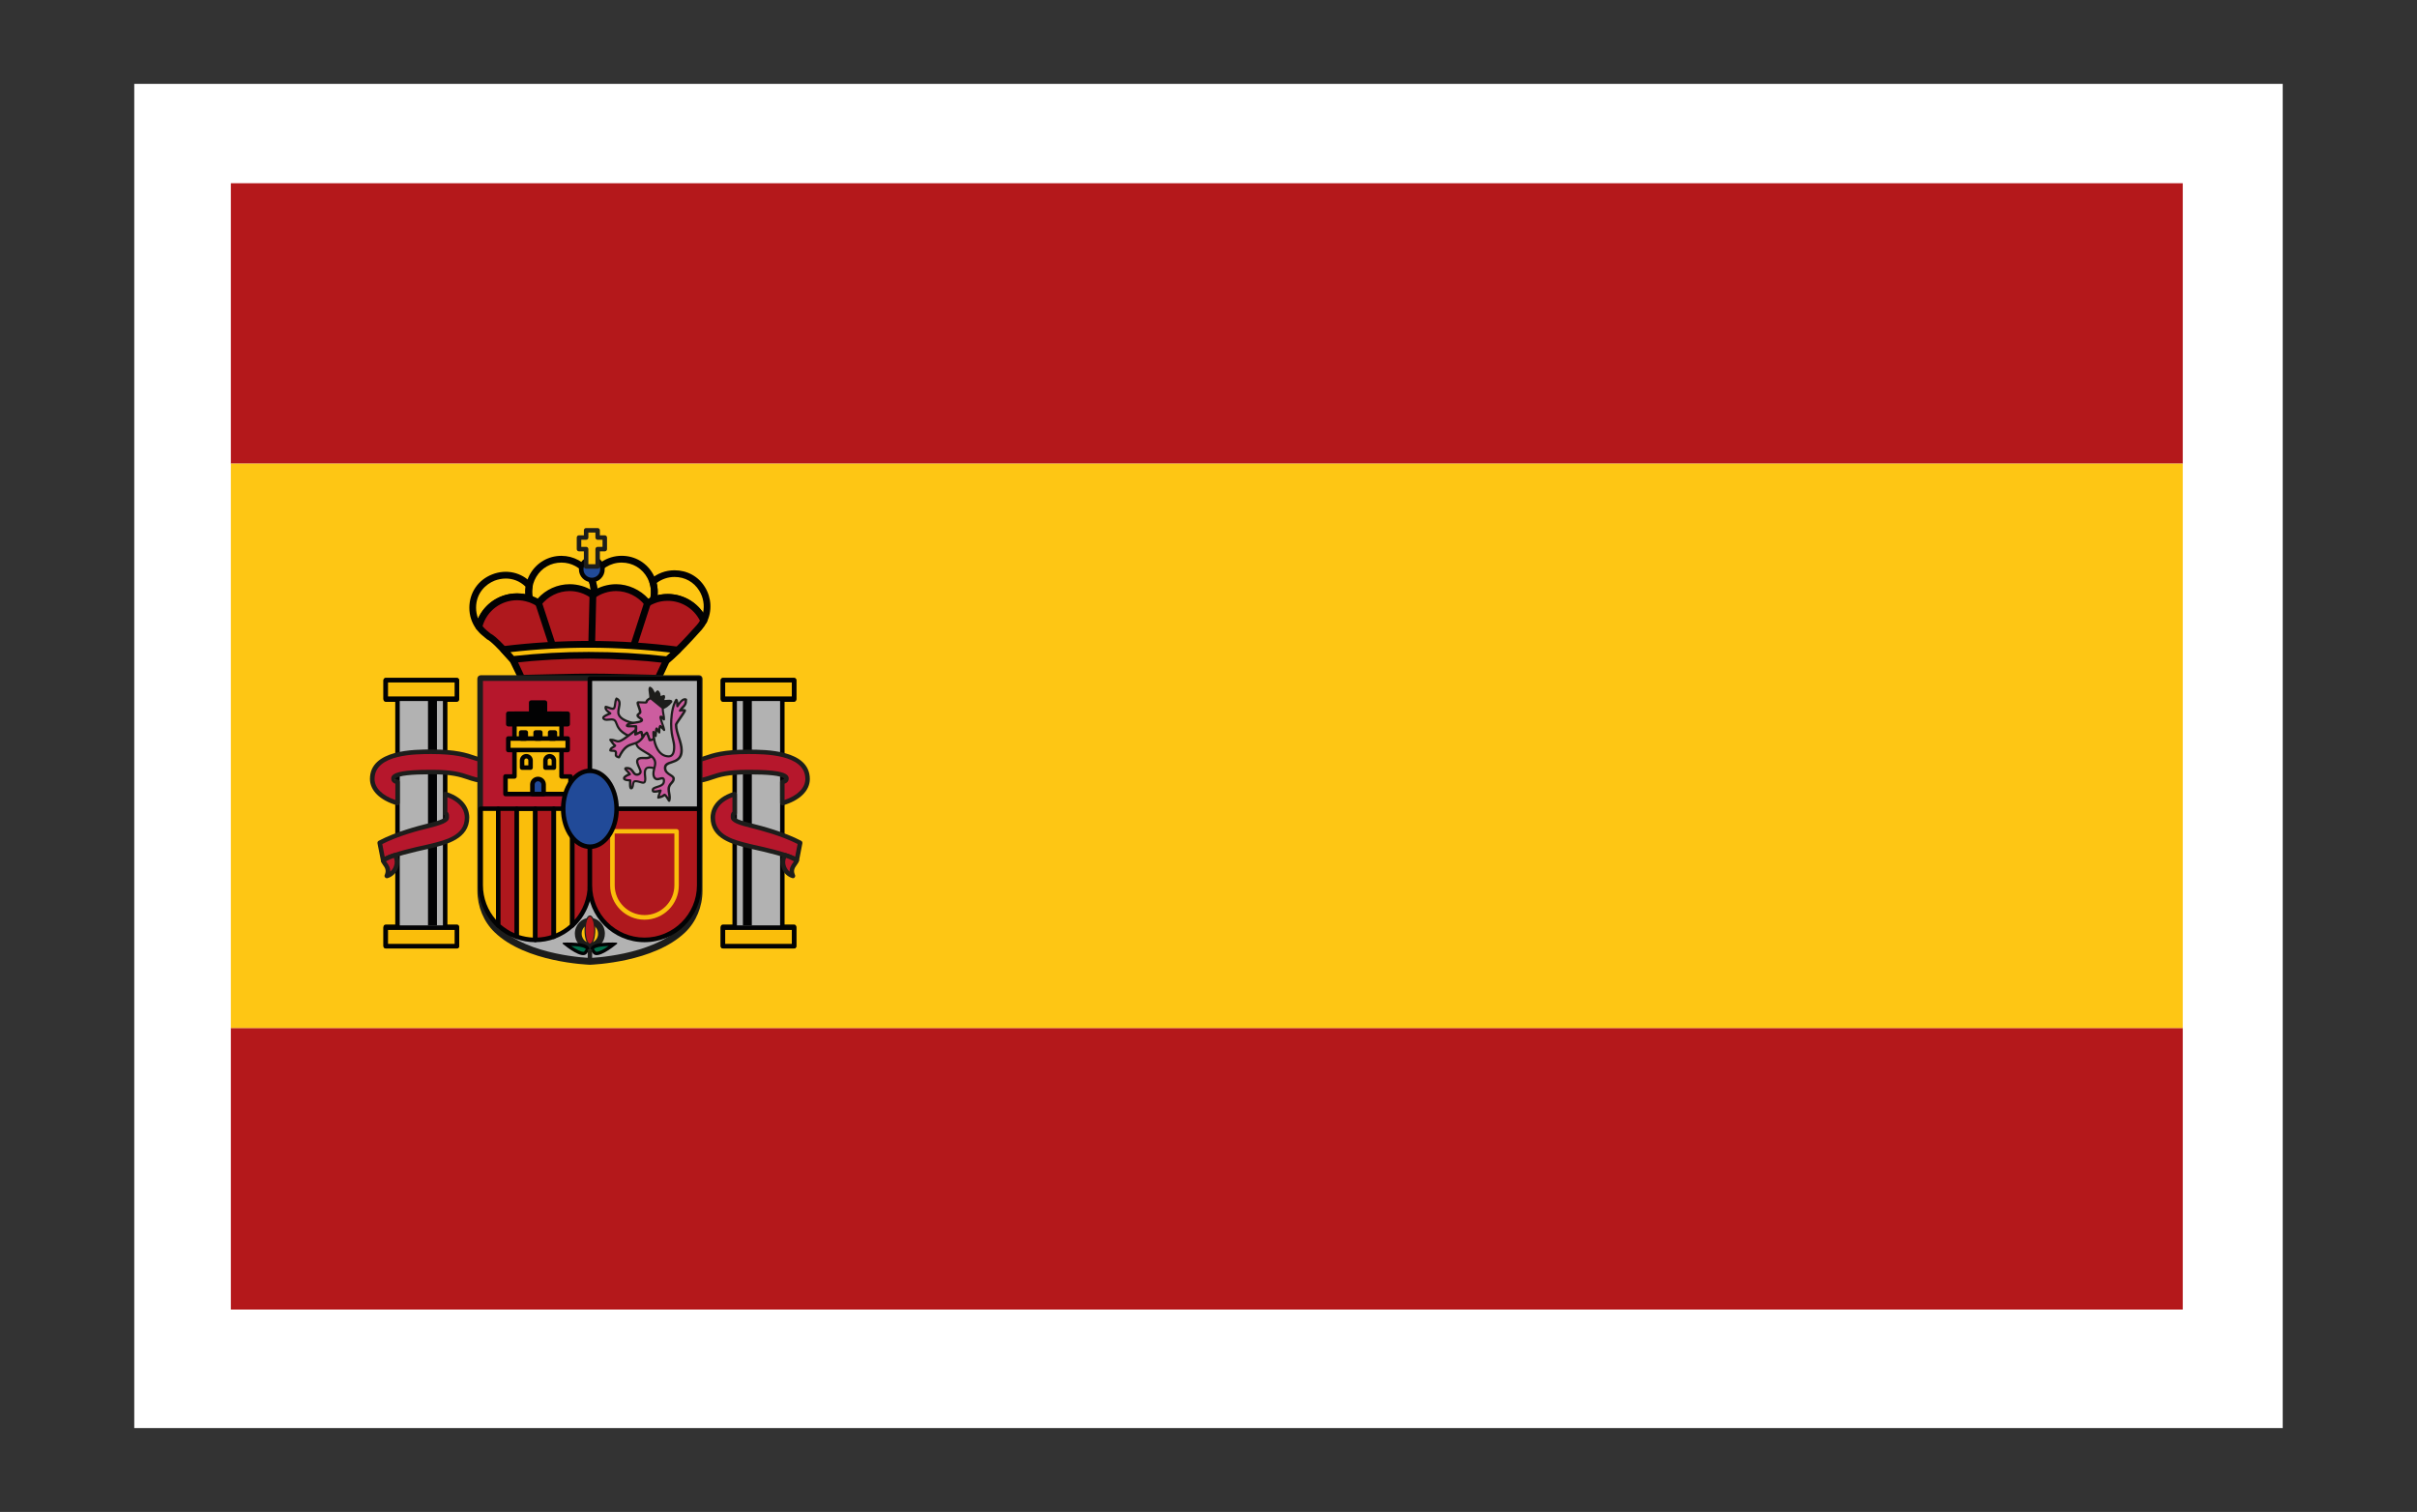 <svg xmlns="http://www.w3.org/2000/svg" xmlns:xlink="http://www.w3.org/1999/xlink" id="Layer_1" x="0px" y="0px" width="127.559px" height="79.799px" viewBox="-41.672 -26.067 127.559 79.799" xml:space="preserve"><rect x="-41.672" y="-26.067" width="127.559" height="79.799" fill="#333333" stroke="none"/><g id="Layer_x0020_1">	<g id="_103113184">		<polygon id="_100965160" fill="#FFFFFF" points="78.8,-21.64 -34.586,-21.64 -34.586,49.304 78.8,49.304   "></polygon>		<polygon id="_100964440" fill="#B4181B" points="73.526,-1.596 -29.488,-1.596 -29.488,-16.396 73.526,-16.396   "></polygon>		<polygon id="_100966288" fill="#B4181B" points="73.526,43.048 -29.488,43.048 -29.488,28.188 73.526,28.188   "></polygon>		<polygon id="_100963144" fill="#FEC614" points="73.526,28.188 -29.488,28.188 -29.488,-1.596 73.526,-1.596   "></polygon>		<path id="_100965712" fill="#020203" d="M-14.978,4.467c-0.213,0-0.413,0.045-0.587,0.11c-0.475,0.187-0.982,0.659-0.982,1.433   c0,0.198,0.038,0.388,0.105,0.567c0.358-0.798,1.153-1.324,2.059-1.324c0.146,0,0.296,0.016,0.438,0.044   c-0.01-0.13-0.005-0.264,0.014-0.397C-14.249,4.587-14.628,4.467-14.978,4.467z M-16.399,7.195c-0.057,0-0.11-0.029-0.146-0.075   c-0.234-0.323-0.357-0.705-0.357-1.107c0-0.798,0.462-1.475,1.208-1.765c0.746-0.293,1.549-0.11,2.087,0.471   c0.038,0.043,0.054,0.1,0.046,0.154c-0.042,0.213-0.039,0.423,0.007,0.628c0.01,0.062-0.007,0.128-0.056,0.172   c-0.046,0.044-0.113,0.056-0.175,0.036c-0.192-0.064-0.39-0.098-0.592-0.098c-0.882,0-1.641,0.595-1.848,1.446   c-0.017,0.066-0.068,0.118-0.139,0.134C-16.378,7.192-16.388,7.195-16.399,7.195z"></path>		<path id="_100964176" fill="#020203" d="M-13.421,5.869c0.071,0.041,0.144,0.09,0.21,0.144c0.347-0.545,0.954-0.885,1.605-0.885   c0.387,0,0.767,0.12,1.084,0.338c0.078-0.379,0-0.786-0.225-1.133c-0.292-0.448-0.767-0.708-1.297-0.708   c-0.551,0-1.049,0.282-1.329,0.759C-13.647,4.849-13.665,5.397-13.421,5.869L-13.421,5.869z M-13.162,6.469   c-0.046,0-0.093-0.015-0.128-0.051c-0.103-0.103-0.227-0.198-0.349-0.264l0,0c-0.031-0.015-0.057-0.042-0.074-0.071l0,0   c-0.325-0.587-0.315-1.29,0.03-1.877c0.349-0.587,0.959-0.937,1.639-0.937c0.644,0,1.241,0.326,1.598,0.871   c0.351,0.541,0.41,1.202,0.157,1.769c-0.029,0.064-0.11,0.108-0.164,0.105c-0.07,0-0.134-0.044-0.162-0.108   c-0.011-0.034-0.026-0.063-0.039-0.095c-0.267-0.213-0.604-0.328-0.949-0.328c-0.595,0-1.141,0.348-1.395,0.884   c-0.023,0.054-0.072,0.09-0.13,0.1C-13.142,6.469-13.155,6.469-13.162,6.469z"></path>		<path id="_100963768" fill="#020203" d="M-6.431,5.287c0.751,0,1.449,0.375,1.865,0.982c0.084-0.387,0.015-0.81-0.203-1.161   c-0.284-0.46-0.759-0.724-1.305-0.724c-0.344,0-0.675,0.113-0.944,0.321c0.054,0.21,0.072,0.428,0.049,0.644   C-6.797,5.307-6.618,5.287-6.431,5.287z M-4.53,6.877c-0.002,0-0.002,0-0.006,0c-0.071-0.002-0.13-0.041-0.162-0.107   C-5,6.084-5.682,5.644-6.433,5.644c-0.249,0-0.482,0.042-0.697,0.133c-0.062,0.026-0.134,0.013-0.186-0.03   C-7.367,5.7-7.387,5.634-7.372,5.566c0.075-0.287,0.07-0.587-0.02-0.869c-0.022-0.066-0.002-0.141,0.049-0.185   c0.348-0.312,0.8-0.481,1.267-0.481c0.676,0,1.261,0.323,1.608,0.889c0.351,0.567,0.384,1.277,0.094,1.859   C-4.402,6.838-4.466,6.877-4.53,6.877z"></path>		<path id="_100963864" fill="#020203" d="M-9.157,5.128c0.646,0,1.265,0.345,1.601,0.864c0.297-0.47,0.32-1.036,0.059-1.539   C-7.767,3.936-8.28,3.625-8.865,3.625c-0.6,0-1.141,0.343-1.397,0.882c0.105,0.288,0.142,0.604,0.105,0.903   C-9.861,5.228-9.513,5.128-9.157,5.128z M-7.451,6.153h0.002H-7.451z M-7.583,6.5c-0.007,0-0.02,0-0.03-0.002   c-0.061-0.01-0.11-0.051-0.134-0.107c-0.22-0.534-0.803-0.908-1.41-0.908c-0.438,0-0.856,0.187-1.146,0.512   c-0.042,0.044-0.1,0.068-0.159,0.057c-0.06-0.005-0.111-0.046-0.136-0.097l-0.022-0.052c-0.019-0.043-0.017-0.097,0.002-0.143   c0.159-0.354,0.159-0.808-0.002-1.187c-0.017-0.046-0.017-0.095,0-0.139c0.296-0.708,0.989-1.167,1.755-1.167   c0.721,0,1.353,0.382,1.686,1.018c0.331,0.636,0.282,1.388-0.123,1.97c0,0,0,0.002-0.002,0.005   c-0.002,0.003-0.009,0.008-0.011,0.01C-7.356,6.327-7.4,6.385-7.449,6.435C-7.485,6.479-7.534,6.5-7.583,6.5z"></path>		<path id="_100963312" fill="#AF181D" d="M-5.393,7.516c0,0-0.005,0-0.007,0C-5.341,7.516-5.341,7.516-5.393,7.516z"></path>		<path id="_100966384" fill="#020203" d="M-5.39,7.695c-0.01,0-0.022,0-0.03-0.002C-5.513,7.68-5.582,7.604-5.579,7.513   c0-0.1,0.09-0.175,0.179-0.178l0,0c0.01,0,0.019,0.002,0.026,0.002h0.012c0.159,0.016,0.182,0.119,0.182,0.18   c0,0.042-0.015,0.164-0.189,0.174l0,0h-0.005C-5.374,7.692-5.381,7.695-5.39,7.695z"></path>		<path id="_100964584" fill="#AF181D" d="M-15.854,7.533c0,0-0.002,0-0.009,0 M-6.431,5.463c-0.269,0-0.526,0.051-0.766,0.149   c-0.105,0.039-0.206,0.09-0.306,0.151c-0.382-0.495-1.005-0.813-1.654-0.813c-0.446,0-0.871,0.143-1.226,0.399   c-0.354-0.259-0.783-0.399-1.224-0.399c-0.648,0-1.258,0.307-1.646,0.81l-0.213-0.115h-0.002   c-0.084-0.041-0.171-0.075-0.262-0.103l0,0c-0.21-0.073-0.428-0.107-0.648-0.107c-0.975,0-1.799,0.664-2.021,1.585   c0.087,0.12,0.19,0.233,0.303,0.328l0.237,0.191c0,0.024,0.059-0.066,0.761,0.68c0.133,0.14,0.289,0.318,0.477,0.528   c0.018,0.018,0.035,0.038,0.051,0.062l0.438,0.928c4.526-0.098,2.877-0.091,7.192,0l0.437-0.928c0,0,0.018-0.018,0.051-0.049   C-6.352,8.674-6.12,8.47-5.892,8.248c0.354-0.34,0.947-0.987,1.116-1.182c0.098-0.115,0.182-0.238,0.247-0.363   C-4.862,5.959-5.608,5.463-6.431,5.463z"></path>		<path id="_100965040" fill="#020203" d="M-10.485,9.485c0.462,0,0.9,0.007,1.751,0.027c0.436,0.01,0.974,0.023,1.677,0.039   l0.388-0.827c0.01-0.022,0.027-0.046,0.045-0.059l0.046-0.04c0.105-0.09,0.331-0.293,0.56-0.511   c0.34-0.328,0.93-0.972,1.102-1.172c0.073-0.08,0.134-0.162,0.183-0.251C-5.053,6.051-5.71,5.644-6.433,5.644   c-0.249,0-0.482,0.042-0.697,0.133c-0.095,0.036-0.188,0.083-0.277,0.139c-0.078,0.049-0.178,0.027-0.234-0.044   C-7.997,5.41-8.574,5.128-9.154,5.128c-0.403,0-0.803,0.13-1.124,0.364c-0.064,0.049-0.149,0.046-0.213,0   c-0.32-0.234-0.717-0.364-1.118-0.364c-0.584,0-1.143,0.274-1.502,0.741c-0.054,0.066-0.151,0.087-0.226,0.049l-0.198-0.108   c-0.002,0-0.007-0.005-0.013-0.005c-0.072-0.036-0.149-0.066-0.223-0.093c-0.009-0.002-0.014-0.002-0.016-0.002   c-0.192-0.064-0.39-0.098-0.592-0.098c-0.854,0-1.595,0.557-1.826,1.368c0.063,0.081,0.141,0.159,0.223,0.228l0.2,0.164   c0.013,0.005,0.029,0.015,0.037,0.022c0.094,0.049,0.297,0.193,0.774,0.699c0.136,0.143,0.295,0.318,0.482,0.531l0.054,0.061   c0.01,0.013,0.019,0.025,0.026,0.04l0.384,0.827l1.518-0.034C-11.472,9.496-10.967,9.485-10.485,9.485z M-14.134,9.911   c-0.073,0-0.134-0.042-0.162-0.103l-0.465-0.955c-0.181-0.203-0.335-0.374-0.472-0.518c-0.531-0.563-0.671-0.621-0.676-0.626   c-0.016-0.005-0.031-0.013-0.046-0.023c-0.007-0.005-0.014-0.01-0.021-0.015l0,0l-0.23-0.193   c-0.133-0.108-0.247-0.228-0.338-0.365c-0.031-0.043-0.042-0.094-0.029-0.144c0.247-1.012,1.149-1.721,2.195-1.721   c0.239,0,0.475,0.036,0.695,0.113c0.002,0,0.005,0,0.007,0c0.088,0.026,0.175,0.06,0.27,0.105   c0.009,0.002,0.016,0.005,0.026,0.011l0.085,0.049c0.424-0.48,1.045-0.76,1.689-0.76c0.434,0,0.864,0.126,1.224,0.359   c0.364-0.233,0.797-0.359,1.229-0.359c0.633,0,1.27,0.291,1.698,0.762c0.066-0.034,0.13-0.065,0.194-0.087   c0.257-0.108,0.54-0.159,0.832-0.159c0.893,0,1.701,0.526,2.065,1.336c0.02,0.051,0.02,0.105-0.005,0.151   c-0.07,0.14-0.162,0.277-0.27,0.402C-4.82,7.379-5.417,8.03-5.767,8.367C-6,8.593-6.235,8.8-6.335,8.887   c-0.007,0.008-0.016,0.016-0.021,0.021l-0.42,0.897c-0.031,0.064-0.1,0.103-0.165,0.103C-7.703,9.89-8.28,9.877-8.736,9.867   c-1.749-0.041-1.749-0.041-3.76,0.002L-14.134,9.911L-14.134,9.911z"></path>		<path id="_100964152" fill="#020203" d="M-10.444,8.118c-0.002,0-0.002,0-0.005,0c-0.1-0.003-0.178-0.085-0.174-0.182l0.064-2.593   c0-0.098,0.082-0.172,0.177-0.172c0.002,0,0.005,0,0.005,0c0.1,0,0.177,0.082,0.174,0.182l-0.062,2.593   C-10.27,8.041-10.349,8.118-10.444,8.118z"></path>		<path id="_100964272" fill="#020203" d="M-12.534,8.118c-0.078,0-0.146-0.046-0.169-0.123l-0.716-2.185   c-0.033-0.092,0.021-0.193,0.113-0.225c0.095-0.031,0.198,0.02,0.227,0.115l0.715,2.182c0.031,0.094-0.02,0.194-0.113,0.226   C-12.499,8.115-12.516,8.118-12.534,8.118z"></path>		<path id="_100963504" fill="#AF181D" d="M-7.502,5.761l-0.729,2.254L-7.502,5.761z"></path>		<path id="_100965280" fill="#020203" d="M-8.231,8.194c-0.018,0-0.035-0.002-0.054-0.007C-8.379,8.157-8.43,8.057-8.4,7.961   l0.731-2.254c0.027-0.095,0.128-0.146,0.223-0.115c0.095,0.03,0.147,0.13,0.115,0.223l-0.731,2.256   C-8.087,8.146-8.156,8.194-8.231,8.194z"></path>		<path id="_100965592" fill="#FABE0B" d="M-5.895,8.243c-0.228,0.218-0.462,0.426-0.559,0.513c-2.716-0.313-5.456-0.318-8.17-0.012   c-0.188-0.21-0.344-0.386-0.477-0.528C-12.039,7.839-8.946,7.849-5.895,8.243z"></path>		<path id="_100965112" fill="#020203" d="M-10.605,8.341c1.369,0,2.736,0.075,4.09,0.23c0.06-0.05,0.134-0.118,0.224-0.197   c-2.801-0.334-5.64-0.342-8.44-0.023c0.057,0.065,0.115,0.131,0.179,0.205C-13.239,8.411-11.924,8.341-10.605,8.341z    M-6.453,8.936c-0.009,0-0.019,0-0.021-0.002C-9.169,8.62-11.9,8.615-14.601,8.92c-0.056,0.005-0.115-0.015-0.154-0.059   c-0.187-0.21-0.341-0.382-0.477-0.526c-0.046-0.049-0.059-0.118-0.035-0.182c0.02-0.064,0.076-0.108,0.145-0.117   c3.07-0.375,6.184-0.368,9.25,0.029c0.067,0.008,0.126,0.057,0.146,0.123c0.024,0.061,0.002,0.136-0.046,0.183   C-6.007,8.6-6.24,8.808-6.34,8.892C-6.372,8.92-6.413,8.936-6.453,8.936z"></path>		<path id="_100965880" fill="#214A98" d="M-9.874,3.984c0,0.31-0.251,0.561-0.562,0.561s-0.559-0.251-0.559-0.561   c0-0.311,0.248-0.56,0.559-0.56S-9.874,3.674-9.874,3.984z"></path>		<path id="_100965184" fill="#020203" d="M-10.436,3.542c-0.245,0-0.443,0.198-0.443,0.442c0,0.246,0.199,0.441,0.44,0.441   c0.247,0,0.441-0.198,0.441-0.441C-9.996,3.74-10.192,3.542-10.436,3.542z M-10.436,4.663c-0.375,0-0.683-0.304-0.683-0.681   c0-0.375,0.306-0.68,0.68-0.68c0.375,0,0.68,0.305,0.68,0.68C-9.756,4.359-10.062,4.663-10.436,4.663z"></path>		<polygon id="_100965088" fill="#FABE0B" points="-9.756,2.304 -10.131,2.304 -10.131,1.922 -10.742,1.922 -10.742,2.304    -11.116,2.304 -11.116,2.915 -10.742,2.915 -10.742,3.831 -10.131,3.831 -10.131,2.915 -9.756,2.915   "></polygon>		<path id="_100965832" fill="#1D1D1B" d="M-10.62,3.71h0.372V2.915c0-0.067,0.054-0.121,0.118-0.121h0.257V2.422h-0.257   c-0.064,0-0.118-0.054-0.118-0.118V2.04h-0.372v0.264c0,0.066-0.054,0.118-0.122,0.118h-0.253v0.372h0.253   c0.067,0,0.122,0.054,0.122,0.121V3.71z M-10.131,3.948h-0.611c-0.064,0-0.115-0.051-0.115-0.118V3.033h-0.259   c-0.066,0-0.118-0.054-0.118-0.118V2.304c0-0.066,0.051-0.118,0.118-0.118h0.259V1.922c0-0.064,0.051-0.118,0.115-0.118h0.611   c0.064,0,0.118,0.054,0.118,0.118v0.264h0.257c0.066,0,0.12,0.054,0.12,0.118v0.611c0,0.066-0.054,0.118-0.12,0.118h-0.257v0.798   C-10.013,3.897-10.067,3.948-10.131,3.948z"></path>		<polygon id="_100964728" fill="#B2B2B2" points="-17.56,10.856 -17.56,9.831 -21.313,9.831 -21.313,10.856 -20.694,10.856    -20.694,22.848 -21.313,22.848 -21.313,23.871 -17.56,23.871 -17.56,22.848 -18.178,22.848 -18.178,10.856   "></polygon>		<path id="_100963792" fill="#020203" d="M-21.194,23.75h3.515v-0.787h-0.497c-0.069,0-0.121-0.05-0.121-0.115V10.856   c0-0.066,0.052-0.12,0.121-0.12h0.497V9.951h-3.515v0.785h0.5c0.063,0,0.118,0.054,0.118,0.12v11.992   c0,0.065-0.054,0.115-0.118,0.115h-0.5V23.75z M-17.56,23.991h-3.752c-0.066,0-0.121-0.056-0.121-0.12v-1.022   c0-0.067,0.054-0.12,0.118-0.12h0.503V10.976h-0.5c-0.066,0-0.121-0.055-0.121-0.119V9.831c0-0.064,0.054-0.118,0.118-0.118h3.752   c0.066,0,0.12,0.054,0.12,0.118v1.025c0,0.064-0.054,0.119-0.12,0.119h-0.496v11.752h0.498c0.066,0,0.121,0.053,0.121,0.12v1.022   C-17.439,23.935-17.494,23.991-17.56,23.991z"></path>		<polygon id="_100964776" fill="#020203" points="-18.612,22.774 -19.084,22.774 -19.084,10.808 -18.612,10.808   "></polygon>		<path id="_100964104" fill="#B6172C" d="M-17.026,17.083c0,1.037-1.098,1.305-1.906,1.5c-0.321,0.083-2.07,0.429-2.521,0.759   l-0.183-0.927c0.841-0.445,1.975-0.751,2.449-0.869c0.411-0.103,1.093-0.265,1.093-0.463c0-0.095,0.025-0.198-0.083-0.23v-1.014   C-17.255,16.129-17.026,16.678-17.026,17.083z"></path>		<path id="_100965064" fill="#1D1D1B" d="M-21.497,18.481l0.127,0.671c0.516-0.258,1.614-0.506,2.17-0.626   c0.108-0.024,0.19-0.045,0.238-0.055c0.814-0.198,1.819-0.443,1.819-1.385c0-0.278-0.126-0.774-0.917-1.077v0.773   c0.092,0.073,0.087,0.198,0.085,0.266v0.04c0,0.246-0.398,0.386-1.182,0.581C-19.495,17.745-20.635,18.038-21.497,18.481z    M-21.453,19.46c-0.015,0-0.031-0.003-0.046-0.008c-0.039-0.015-0.064-0.05-0.069-0.09l-0.183-0.922   c-0.007-0.053,0.016-0.105,0.062-0.13c0.897-0.477,2.121-0.794,2.476-0.882c0.233-0.055,0.938-0.23,1.001-0.355v-0.04   c0.004-0.027,0.004-0.065-0.002-0.075c-0.051-0.016-0.082-0.056-0.082-0.105v-1.014c0-0.041,0.015-0.073,0.049-0.093   c0.033-0.025,0.072-0.033,0.108-0.022c1.116,0.353,1.233,1.066,1.233,1.356c0,1.125-1.201,1.421-1.992,1.616   c-0.054,0.015-0.139,0.034-0.247,0.055c-0.559,0.125-1.872,0.416-2.239,0.684C-21.404,19.453-21.43,19.46-21.453,19.46z"></path>		<path id="_100963888" fill="#B6172C" d="M-20.694,16.317c-0.78-0.22-1.336-0.681-1.336-1.271c0-1.437,2.273-1.437,3.129-1.437   c1.287,0,1.831,0.184,2.264,0.331c0.241,0.081,0.397,0.134,0.664,0.142l-0.028,1.069c-0.428-0.01-0.708-0.104-0.983-0.197   c-0.377-0.128-0.803-0.272-1.919-0.272c-1.373,0-1.808,0.115-1.962,0.238c-0.08,0.063-0.061,0.193,0.028,0.236   c0.046,0.023-0.013,0.008,0.139,0.051v1.111H-20.694z"></path>		<path id="_100963528" fill="#1D1D1B" d="M-18.898,13.729c-0.824,0-3.006,0-3.006,1.316c0,0.468,0.406,0.876,1.096,1.111v-0.861   c-0.039-0.01-0.052-0.02-0.066-0.03c-0.085-0.04-0.142-0.115-0.149-0.208c-0.012-0.09,0.023-0.174,0.093-0.23   c0.155-0.123,0.527-0.267,2.036-0.267c1.133,0,1.571,0.148,1.958,0.279c0.237,0.079,0.479,0.162,0.826,0.187l0.02-0.833   c-0.215-0.021-0.374-0.072-0.582-0.144C-17.099,13.908-17.627,13.729-18.898,13.729z M-20.694,16.437   c-0.013,0-0.021-0.002-0.034-0.005c-0.886-0.255-1.42-0.776-1.42-1.387c0-1.556,2.359-1.556,3.247-1.556   c1.31,0,1.861,0.186,2.303,0.337c0.235,0.082,0.379,0.13,0.63,0.135c0.065,0,0.116,0.056,0.114,0.124l-0.026,1.069   c-0.002,0.033-0.015,0.061-0.039,0.08c-0.025,0.025-0.054,0.035-0.084,0.035c-0.444-0.01-0.739-0.109-1.016-0.205   c-0.369-0.123-0.788-0.267-1.882-0.267c-1.073,0-1.708,0.071-1.888,0.213l-0.046,0.142l0.051-0.107   c0.007,0.002,0.036,0.02,0.044,0.022c-0.005-0.003,0.021,0.005,0.08,0.02c0.051,0.017,0.084,0.063,0.084,0.113v1.111   c0,0.038-0.018,0.07-0.049,0.096C-20.643,16.427-20.668,16.437-20.694,16.437z"></path>		<polygon id="_100965208" fill="#FABE0B" points="-17.56,10.808 -21.313,10.808 -21.313,9.831 -17.56,9.831   "></polygon>		<path id="_100963576" fill="#020203" d="M-21.194,10.692h3.515V9.951h-3.515V10.692z M-17.56,10.932h-3.752   c-0.066,0-0.121-0.054-0.121-0.122V9.833c0-0.064,0.054-0.118,0.118-0.118h3.752c0.066,0,0.12,0.054,0.12,0.118v0.977   C-17.439,10.878-17.494,10.932-17.56,10.932z"></path>		<polygon id="_70273688" fill="#FABE0B" points="-17.56,23.871 -21.313,23.871 -21.313,22.894 -17.56,22.894   "></polygon>		<path id="_73731648" fill="#020203" d="M-21.194,23.75h3.515v-0.736h-3.515V23.75z M-17.56,23.991h-3.752   c-0.066,0-0.121-0.056-0.121-0.12v-0.979c0-0.063,0.054-0.12,0.118-0.12h3.752c0.066,0,0.12,0.053,0.12,0.12v0.979   C-17.439,23.935-17.494,23.991-17.56,23.991z"></path>		<path id="_72064672" fill="#B6172C" d="M-20.833,19.067c0.131,0.2,0.136,0.436,0.054,0.646c-0.079,0.21-0.25,0.386-0.479,0.453   c0.006-0.018,0.011-0.027,0.016-0.043c0.162-0.421-0.193-0.605-0.21-0.781C-21.24,19.217-21.094,19.147-20.833,19.067z"></path>		<path id="_102561080" fill="#1D1D1B" d="M-21.301,19.392c0.01,0.021,0.027,0.041,0.042,0.058c0.08,0.113,0.19,0.269,0.18,0.483   c0.084-0.067,0.154-0.162,0.192-0.268c0.065-0.163,0.06-0.32,0-0.456C-21.048,19.262-21.164,19.318-21.301,19.392z    M-21.259,20.284c-0.035,0-0.069-0.015-0.089-0.045c-0.034-0.035-0.039-0.085-0.021-0.128l0.014-0.032   c0.086-0.226-0.002-0.355-0.1-0.49c-0.051-0.075-0.105-0.146-0.115-0.23c-0.006-0.051,0.02-0.096,0.059-0.121   c0.223-0.13,0.379-0.2,0.644-0.28c0.051-0.018,0.105,0.005,0.135,0.048c0.144,0.216,0.169,0.488,0.067,0.751   c-0.1,0.258-0.308,0.453-0.56,0.526C-21.235,20.282-21.248,20.284-21.259,20.284z"></path>		<polygon id="_102561176" fill="#B2B2B2" points="-3.517,10.856 -3.517,9.831 0.237,9.831 0.237,10.856 -0.384,10.856    -0.384,22.848 0.237,22.848 0.237,23.871 -3.517,23.871 -3.517,22.848 -2.899,22.848 -2.899,10.856   "></polygon>		<path id="_102561272" fill="#020203" d="M-3.399,23.75h3.516v-0.787h-0.501c-0.066,0-0.118-0.05-0.118-0.115V10.856   c0-0.066,0.051-0.12,0.118-0.12h0.501V9.951h-3.516v0.785h0.5c0.064,0,0.118,0.054,0.118,0.12v11.992   c0,0.065-0.054,0.115-0.12,0.115h-0.5v0.787H-3.399z M0.237,23.991h-3.754c-0.068,0-0.119-0.056-0.119-0.12v-1.022   c0-0.067,0.051-0.12,0.119-0.12h0.5V10.976h-0.5c-0.068,0-0.119-0.055-0.119-0.119V9.831c0-0.064,0.051-0.118,0.119-0.118h3.754   c0.064,0,0.118,0.054,0.118,0.118v1.025c0,0.064-0.056,0.119-0.12,0.119h-0.501v11.752h0.501c0.064,0,0.118,0.053,0.118,0.12   v1.022C0.355,23.935,0.301,23.991,0.237,23.991z"></path>		<polygon id="_102561368" fill="#020203" points="-2.464,22.774 -1.994,22.774 -1.994,10.808 -2.464,10.808   "></polygon>		<path id="_102561464" fill="#B6172C" d="M-4.05,17.083c0,1.037,1.1,1.305,1.905,1.5c0.323,0.083,2.07,0.429,2.521,0.759   l0.18-0.927c-0.839-0.445-1.972-0.751-2.444-0.869c-0.411-0.103-1.096-0.265-1.096-0.463c0-0.095-0.025-0.198,0.085-0.23v-1.014   C-3.817,16.129-4.05,16.678-4.05,17.083z"></path>		<path id="_102561560" fill="#1D1D1B" d="M-3.017,16.006c-0.792,0.301-0.916,0.802-0.916,1.077c0,0.941,1.008,1.188,1.813,1.385   c0.054,0.013,0.135,0.033,0.243,0.058c0.557,0.12,1.657,0.368,2.17,0.624l0.13-0.672c-0.864-0.442-2.007-0.735-2.344-0.818   c-0.784-0.19-1.182-0.333-1.182-0.579l-0.003-0.042c0-0.063-0.005-0.19,0.088-0.263V16.006z M0.375,19.46   c-0.025,0-0.051-0.008-0.069-0.022c-0.364-0.266-1.677-0.557-2.239-0.682c-0.108-0.025-0.192-0.045-0.243-0.055   c-0.797-0.198-1.996-0.491-1.996-1.618c0-0.29,0.121-1.007,1.236-1.357c0.036-0.01,0.072-0.002,0.105,0.021   c0.029,0.02,0.049,0.055,0.049,0.095v1.015c0,0.05-0.035,0.093-0.084,0.112c-0.002,0.003-0.002,0.043-0.002,0.065l0.005,0.05   c0.057,0.115,0.769,0.291,1,0.346c0.357,0.088,1.578,0.405,2.478,0.882c0.046,0.024,0.066,0.077,0.059,0.13l-0.179,0.922   c-0.009,0.04-0.037,0.075-0.075,0.09C0.406,19.458,0.391,19.46,0.375,19.46z"></path>		<path id="_102561656" fill="#B6172C" d="M-0.384,16.317c0.78-0.22,1.333-0.681,1.333-1.271c0-1.437-2.271-1.437-3.128-1.437   c-1.293,0-1.832,0.184-2.265,0.331c-0.238,0.081-0.397,0.134-0.664,0.142l0.027,1.069c0.428-0.01,0.711-0.104,0.983-0.197   c0.377-0.128,0.805-0.272,1.921-0.272c1.371,0,1.805,0.115,1.958,0.238c0.083,0.063,0.065,0.193-0.027,0.236   c-0.046,0.023,0.012,0.008-0.137,0.051v1.111H-0.384z"></path>		<path id="_102561752" fill="#1D1D1B" d="M-0.266,15.295v0.861c0.69-0.235,1.096-0.644,1.096-1.111   c0-1.316-2.185-1.316-3.008-1.316c-1.272,0-1.801,0.177-2.224,0.32c-0.21,0.069-0.365,0.123-0.585,0.144l0.02,0.833   c0.347-0.022,0.587-0.107,0.827-0.187c0.389-0.131,0.828-0.279,1.962-0.279c1.508,0,1.879,0.141,2.036,0.267   c0.069,0.055,0.105,0.141,0.094,0.23c-0.01,0.093-0.066,0.168-0.147,0.208C-0.215,15.276-0.23,15.286-0.266,15.295z    M-0.384,16.437c-0.025,0-0.051-0.01-0.071-0.024c-0.029-0.025-0.046-0.061-0.046-0.096l-0.002-1.111   c0-0.053,0.036-0.1,0.087-0.115c0.059-0.016,0.084-0.022,0.094-0.027c-0.005,0.002,0.002-0.003,0.026-0.016l0.003-0.033   c-0.174-0.145-0.811-0.213-1.885-0.213c-1.093,0-1.514,0.141-1.883,0.267c-0.279,0.095-0.568,0.195-1.016,0.205   c-0.032-0.005-0.061-0.01-0.083-0.032c-0.021-0.025-0.037-0.053-0.039-0.083l-0.029-1.069c0-0.065,0.055-0.124,0.119-0.124   c0.245-0.005,0.389-0.054,0.627-0.135c0.444-0.151,0.993-0.335,2.304-0.335c0.887,0,3.246,0,3.246,1.554   c0,0.613-0.528,1.13-1.417,1.388C-0.36,16.435-0.374,16.437-0.384,16.437z"></path>		<polygon id="_102561848" fill="#FABE0B" points="-3.517,10.808 0.237,10.808 0.237,9.831 -3.517,9.831   "></polygon>		<path id="_102561944" fill="#020203" d="M-3.399,10.692h3.516V9.951h-3.516V10.692z M0.237,10.932h-3.754   c-0.068,0-0.119-0.054-0.119-0.122V9.833c0-0.064,0.051-0.118,0.119-0.118h3.754c0.064,0,0.118,0.054,0.118,0.118v0.977   C0.355,10.878,0.301,10.932,0.237,10.932z"></path>		<polygon id="_102562040" fill="#FABE0B" points="-3.517,23.871 0.237,23.871 0.237,22.894 -3.517,22.894   "></polygon>		<path id="_102562136" fill="#020203" d="M-3.399,23.75h3.516v-0.736h-3.516V23.75z M0.237,23.991h-3.754   c-0.068,0-0.119-0.056-0.119-0.12v-0.979c0-0.063,0.051-0.12,0.119-0.12h3.754c0.064,0,0.118,0.053,0.118,0.12v0.979   C0.355,23.935,0.301,23.991,0.237,23.991z"></path>		<path id="_102562232" fill="#B6172C" d="M-0.242,19.067c-0.131,0.2-0.137,0.436-0.059,0.646c0.082,0.21,0.253,0.386,0.482,0.453   c-0.008-0.018-0.008-0.027-0.017-0.043c-0.162-0.421,0.19-0.605,0.213-0.781C0.165,19.217,0.02,19.147-0.242,19.067z"></path>		<path id="_102562328" fill="#1D1D1B" d="M-0.186,19.212c-0.061,0.135-0.066,0.295-0.002,0.456c0.042,0.107,0.108,0.2,0.189,0.271   c-0.007-0.221,0.105-0.376,0.186-0.486c0.012-0.02,0.027-0.04,0.041-0.061C0.088,19.318-0.024,19.262-0.186,19.212z M0.181,20.284   c-0.008,0-0.021-0.002-0.034-0.005c-0.251-0.072-0.462-0.271-0.558-0.525c-0.101-0.261-0.075-0.536,0.069-0.752   c0.027-0.045,0.081-0.063,0.132-0.05c0.265,0.083,0.421,0.155,0.644,0.283c0.041,0.025,0.063,0.067,0.058,0.12   c-0.009,0.085-0.063,0.158-0.117,0.233c-0.099,0.14-0.191,0.268-0.105,0.488l0.016,0.037c0.02,0.045,0.01,0.093-0.021,0.125   C0.25,20.269,0.216,20.284,0.181,20.284z"></path>		<path id="_102562424" fill="#B2B2B2" d="M-10.539,9.752h-5.762l0.005,11.204c0,0.771,0.3,1.518,0.856,2.054   c1.624,1.567,4.903,1.662,4.903,1.662s3.277-0.095,4.904-1.662c0.553-0.536,0.854-1.282,0.856-2.054l0.002-11.204H-10.539z"></path>		<path id="_102562520" fill="#1D1D1B" d="M-16.124,9.931l0.007,11.024c0,0.733,0.292,1.438,0.8,1.923   c1.554,1.503,4.752,1.613,4.785,1.613c0.021,0,3.218-0.11,4.775-1.613c0.505-0.485,0.798-1.191,0.798-1.923l0.007-11.024H-16.124z    M-10.534,24.852c-0.149-0.01-3.377-0.12-5.031-1.713c-0.58-0.556-0.908-1.353-0.911-2.187L-16.48,9.752   c0-0.046,0.02-0.095,0.054-0.129c0.034-0.033,0.077-0.051,0.125-0.051h11.527c0.049,0,0.095,0.019,0.125,0.051   c0.034,0.034,0.054,0.083,0.054,0.129L-4.6,20.956c0,0.831-0.331,1.628-0.91,2.184C-7.167,24.732-10.395,24.842-10.534,24.852z"></path>		<polygon id="_102562616" fill="#B6172C" points="-10.539,16.675 -16.301,16.675 -16.301,9.752 -10.539,9.752   "></polygon>		<path id="_102562712" fill="#1D1D1B" d="M-16.184,16.555h5.527V9.872h-5.527V16.555z M-10.539,16.793h-5.762   c-0.066,0-0.121-0.056-0.121-0.121v-6.92c0-0.065,0.054-0.119,0.121-0.119h5.765c0.066,0,0.118,0.054,0.118,0.119v6.92   C-10.421,16.738-10.473,16.793-10.539,16.793z"></path>		<polygon id="_102562808" fill="#B2B2B2" points="-10.539,16.675 -4.774,16.675 -4.774,9.752 -10.539,9.752   "></polygon>		<path id="_102562904" fill="#020203" d="M-10.421,16.555h5.53V9.872h-5.53V16.555z M-4.774,16.793h-5.765   c-0.066,0-0.12-0.056-0.12-0.121v-6.92c0-0.065,0.054-0.119,0.12-0.119h5.765c0.066,0,0.12,0.054,0.12,0.119v6.92   C-4.654,16.738-4.708,16.793-4.774,16.793z"></path>		<path id="_102563000" fill="#FABE0B" d="M-15.375,16.618v6.158c-0.572-0.531-0.929-1.282-0.929-2.116v-4.042H-15.375   L-15.375,16.618z"></path>		<path id="_102563096" fill="#020203" d="M-16.184,16.733v3.927c0,0.671,0.247,1.322,0.69,1.823v-5.75H-16.184z M-15.375,22.894   c-0.031,0-0.06-0.011-0.083-0.03c-0.61-0.571-0.967-1.373-0.967-2.204v-4.042c0-0.063,0.054-0.12,0.118-0.12h0.929   c0.064,0,0.118,0.055,0.118,0.12v6.161c0,0.045-0.029,0.087-0.07,0.104C-15.345,22.894-15.36,22.894-15.375,22.894z"></path>		<path id="_102563192" fill="#AF181D" d="M-14.396,16.618v6.752c-0.37-0.131-0.698-0.336-0.977-0.591v-6.161H-14.396   L-14.396,16.618z"></path>		<path id="_102563288" fill="#020203" d="M-15.257,22.723c0.226,0.195,0.475,0.355,0.742,0.471v-6.461h-0.742V22.723z    M-14.396,23.49c-0.015,0-0.031-0.005-0.042-0.01c-0.377-0.131-0.717-0.341-1.018-0.616c-0.022-0.025-0.039-0.056-0.039-0.085   v-6.161c0-0.063,0.054-0.12,0.119-0.12h0.977c0.063,0,0.115,0.055,0.115,0.12v6.754c0,0.04-0.015,0.073-0.049,0.093   C-14.349,23.48-14.375,23.49-14.396,23.49z"></path>		<path id="_102563384" fill="#FABE0B" d="M-13.421,16.618v6.922c-0.343,0-0.671-0.06-0.974-0.17v-6.752H-13.421z"></path>		<path id="_102563480" fill="#020203" d="M-14.28,23.285c0.242,0.075,0.487,0.122,0.741,0.133v-6.68h-0.741V23.285z M-13.421,23.66   c-0.348,0-0.692-0.06-1.016-0.178c-0.049-0.018-0.076-0.06-0.076-0.11v-6.754c0-0.063,0.054-0.12,0.118-0.12h0.974   c0.066,0,0.12,0.055,0.12,0.12v6.922C-13.301,23.605-13.355,23.66-13.421,23.66z"></path>		<path id="_102563576" fill="#AF181D" d="M-12.445,16.618v6.752c-0.304,0.11-0.635,0.17-0.977,0.17v-6.922H-12.445z"></path>		<path id="_102563672" fill="#020203" d="M-13.301,16.733v6.682c0.252-0.01,0.501-0.055,0.739-0.133v-6.549H-13.301L-13.301,16.733   z M-13.421,23.66c-0.066,0-0.118-0.055-0.118-0.12v-6.922c0-0.063,0.051-0.12,0.118-0.12h0.977c0.068,0,0.119,0.055,0.119,0.12   v6.754c0,0.051-0.031,0.093-0.08,0.113C-12.727,23.597-13.067,23.66-13.421,23.66z"></path>		<path id="_102563768" fill="#FABE0B" d="M-11.467,16.618v6.153c-0.277,0.263-0.611,0.468-0.978,0.599v-6.752H-11.467z"></path>		<path id="_102563864" fill="#020203" d="M-12.323,16.733v6.461c0.271-0.115,0.517-0.275,0.739-0.471v-5.99H-12.323z    M-12.445,23.49c-0.025,0-0.045-0.008-0.066-0.025c-0.032-0.02-0.054-0.055-0.054-0.095v-6.752c0-0.065,0.054-0.12,0.118-0.12   h0.978c0.066,0,0.12,0.053,0.12,0.12v6.153c0,0.037-0.013,0.065-0.042,0.09c-0.294,0.269-0.638,0.483-1.015,0.619   C-12.414,23.485-12.429,23.49-12.445,23.49z"></path>		<path id="_102563960" fill="#AF181D" d="M-10.539,16.618v4.042c0,0.834-0.357,1.585-0.928,2.111v-6.153H-10.539L-10.539,16.618z"></path>		<path id="_102564056" fill="#020203" d="M-11.347,16.733v5.75c0.438-0.501,0.69-1.152,0.69-1.823v-3.927H-11.347z M-11.467,22.894   c-0.014,0-0.034-0.006-0.046-0.011c-0.044-0.02-0.075-0.06-0.075-0.109v-6.156c0-0.063,0.054-0.12,0.119-0.12h0.928   c0.066,0,0.118,0.055,0.118,0.12v4.042c0,0.831-0.353,1.638-0.967,2.204C-11.408,22.883-11.439,22.894-11.467,22.894z"></path>		<path id="_102564152" fill="#AF181D" d="M-7.659,23.54L-7.659,23.54c1.595,0,2.885-1.292,2.885-2.88v-4.042h-5.765v4.042   C-10.539,22.248-9.249,23.54-7.659,23.54z"></path>		<path id="_102564248" fill="#020203" d="M-10.421,16.738v3.922c0,1.522,1.239,2.758,2.763,2.758c1.526,0,2.767-1.235,2.767-2.758   v-3.922H-10.421z M-7.659,23.66c-1.652,0-3-1.345-3-3v-4.042c0-0.063,0.054-0.12,0.12-0.12h5.765c0.066,0,0.12,0.055,0.12,0.12   v4.042C-4.654,22.313-6.002,23.66-7.659,23.66z"></path>		<path id="_102564344" fill="#AF181D" d="M-7.659,22.353c-0.931,0-1.693-0.762-1.693-1.693v-2.85h3.389v2.85   C-5.961,21.591-6.722,22.353-7.659,22.353z"></path>		<path id="_102564440" fill="#FABE0B" d="M-9.23,17.927v2.732c0,0.866,0.708,1.57,1.574,1.57c0.869,0,1.575-0.704,1.575-1.57   v-2.732H-9.23z M-7.659,22.473c-0.998,0-1.813-0.816-1.813-1.813v-2.85c0-0.065,0.054-0.12,0.118-0.12h3.389   c0.066,0,0.118,0.055,0.118,0.12v2.85C-5.843,21.657-6.656,22.473-7.659,22.473z"></path>		<polygon id="_102564536" fill="#FABE0B" points="-12.037,14.914 -12.037,11.603 -14.519,11.603 -14.519,14.914 -14.99,14.914    -14.99,15.839 -11.562,15.839 -11.562,14.914   "></polygon>		<path id="_102564632" fill="#020203" d="M-14.873,15.721h3.19v-0.69h-0.354c-0.064,0-0.118-0.051-0.118-0.117v-3.193h-2.247v3.193   c0,0.066-0.056,0.117-0.118,0.117h-0.354V15.721z M-11.564,15.961h-3.429c-0.067,0-0.121-0.055-0.121-0.122v-0.926   c0-0.063,0.054-0.118,0.121-0.118h0.354v-3.193c0-0.066,0.054-0.118,0.119-0.118h2.482c0.066,0,0.118,0.054,0.118,0.118v3.193   h0.354c0.069,0,0.123,0.055,0.123,0.118v0.926C-11.444,15.904-11.498,15.961-11.564,15.961z"></path>		<polygon id="_102564728" fill="#FABE0B" points="-11.711,13.516 -14.845,13.516 -14.845,12.909 -11.711,12.909   "></polygon>		<path id="_102564824" fill="#020203" d="M-14.726,13.401h2.897v-0.372h-2.897V13.401z M-11.711,13.636h-3.134   c-0.066,0-0.12-0.054-0.12-0.12v-0.607c0-0.065,0.054-0.118,0.118-0.118h3.137c0.066,0,0.118,0.053,0.118,0.118v0.607   C-11.593,13.583-11.645,13.636-11.711,13.636z"></path>		<polygon id="_102564920" fill="#020203" points="-11.711,12.158 -14.845,12.158 -14.845,11.603 -11.711,11.603   "></polygon>		<path id="_102565016" fill="#020203" d="M-14.726,12.036h2.897v-0.315h-2.897V12.036z M-11.711,12.275h-3.134   c-0.066,0-0.12-0.054-0.12-0.118v-0.555c0-0.066,0.054-0.118,0.118-0.118h3.137c0.066,0,0.118,0.054,0.118,0.118v0.555   C-11.593,12.221-11.645,12.275-11.711,12.275z"></path>		<polygon id="_102213656" fill="#020203" points="-12.913,11.013 -13.642,11.013 -13.642,11.603 -12.913,11.603   "></polygon>		<path id="_102213752" fill="#020203" d="M-13.524,11.485h0.489v-0.352h-0.489V11.485z M-12.913,11.721h-0.729   c-0.064,0-0.115-0.054-0.115-0.118v-0.589c0-0.066,0.051-0.118,0.115-0.118h0.731c0.064,0,0.118,0.051,0.118,0.118v0.589   C-12.795,11.669-12.847,11.721-12.913,11.721z"></path>		<path id="_102213848" fill="#214A98" d="M-13.277,15.045L-13.277,15.045c0.164,0,0.292,0.13,0.292,0.29v0.501h-0.587v-0.501   C-13.573,15.175-13.441,15.045-13.277,15.045z"></path>		<path id="_102213944" fill="#020203" d="M-13.454,15.721h0.353V15.34c0-0.095-0.079-0.175-0.176-0.175s-0.177,0.08-0.177,0.175   V15.721z M-12.986,15.961h-0.587c-0.066,0-0.121-0.055-0.121-0.122V15.34c0-0.229,0.186-0.414,0.416-0.414   c0.228,0,0.416,0.186,0.416,0.414v0.499C-12.862,15.904-12.916,15.961-12.986,15.961z"></path>		<path id="_102214040" fill="#FABE0B" d="M-13.896,13.844L-13.896,13.844c0.126,0,0.223,0.103,0.223,0.223v0.377h-0.446v-0.377   C-14.119,13.944-14.016,13.844-13.896,13.844z"></path>		<path id="_102214136" fill="#020203" d="M-13.999,14.326h0.21v-0.259c0-0.056-0.049-0.105-0.107-0.105   c-0.056,0-0.105,0.049-0.105,0.105L-13.999,14.326z M-13.67,14.565h-0.449c-0.066,0-0.118-0.054-0.118-0.118v-0.377   c0-0.187,0.154-0.343,0.341-0.343c0.193,0,0.344,0.156,0.344,0.343v0.377C-13.549,14.511-13.605,14.565-13.67,14.565z"></path>		<path id="_102214232" fill="#FABE0B" d="M-12.665,13.844L-12.665,13.844c0.124,0,0.227,0.103,0.227,0.223v0.377h-0.447v-0.377   C-12.886,13.944-12.788,13.844-12.665,13.844z"></path>		<path id="_102214328" fill="#020203" d="M-12.768,14.326h0.21v-0.259c0-0.056-0.049-0.105-0.107-0.105   c-0.057,0-0.105,0.049-0.105,0.105L-12.768,14.326z M-12.438,14.565h-0.447c-0.066,0-0.12-0.054-0.12-0.118v-0.377   c0-0.187,0.154-0.343,0.341-0.343c0.19,0,0.344,0.156,0.344,0.343v0.377C-12.321,14.511-12.375,14.565-12.438,14.565z"></path>		<polygon id="_102214424" fill="#020203" points="-13.921,12.588 -14.17,12.588 -14.17,12.909 -13.921,12.909   "></polygon>		<path id="_102214520" fill="#020203" d="M-14.053,12.791h0.014l-0.014-0.083V12.791z M-13.921,13.029h-0.25   c-0.066,0-0.118-0.054-0.118-0.118v-0.32c0-0.065,0.051-0.118,0.115-0.118h0.25c0.066,0,0.12,0.052,0.12,0.118v0.32   C-13.801,12.975-13.854,13.029-13.921,13.029z"></path>		<polygon id="_102214616" fill="#020203" points="-13.155,12.588 -13.404,12.588 -13.404,12.909 -13.155,12.909   "></polygon>		<path id="_102214712" fill="#020203" d="M-13.282,12.791h0.007l-0.007-0.083V12.791z M-13.155,13.029h-0.249   c-0.066,0-0.118-0.054-0.118-0.118v-0.32c0-0.065,0.051-0.118,0.118-0.118h0.249c0.066,0,0.118,0.052,0.118,0.118v0.32   C-13.037,12.975-13.088,13.029-13.155,13.029z"></path>		<polygon id="_102214808" fill="#020203" points="-12.388,12.588 -12.636,12.588 -12.636,12.909 -12.388,12.909   "></polygon>		<path id="_102214904" fill="#020203" d="M-12.519,12.791h0.012l-0.012-0.083V12.791z M-12.388,13.029h-0.248   c-0.066,0-0.12-0.054-0.12-0.118v-0.32c0-0.065,0.054-0.118,0.12-0.118h0.248c0.067,0,0.121,0.052,0.121,0.118v0.32   C-12.267,12.975-12.321,13.029-12.388,13.029z"></path>		<path id="_102215000" fill="#214A98" d="M-9.128,16.618c0,1.107-0.633,2.001-1.411,2.001c-0.776,0-1.407-0.896-1.407-2.001   c0-1.106,0.631-2.004,1.407-2.004C-9.761,14.614-9.128,15.511-9.128,16.618z"></path>		<path id="_102215096" fill="#020203" d="M-10.539,14.735c-0.712,0-1.29,0.849-1.29,1.883c0,1.039,0.58,1.884,1.29,1.884   c0.712,0,1.29-0.845,1.29-1.884C-9.249,15.581-9.824,14.735-10.539,14.735z M-10.539,18.742c-0.844,0-1.529-0.952-1.529-2.124   c0-1.167,0.685-2.122,1.529-2.122c0.844,0,1.526,0.955,1.526,2.122C-9.01,17.79-9.695,18.742-10.539,18.742z"></path>		<path id="_102215192" fill="#CC5D9F" d="M-7.933,12.134c-0.379-0.01-1.106-0.208-1.106-0.605c0-0.259,0.196-0.6-0.1-0.726   c-0.112,0.228-0.032,0.536-0.202,0.536c-0.105,0-0.267-0.095-0.367-0.098c-0.036,0.152,0.12,0.252,0.243,0.339   c-0.049,0.028-0.372,0.138-0.372,0.241c0,0.036,0.054,0.095,0.175,0.095c0.082,0,0.179-0.02,0.263-0.02   c0.411,0,0.054,0.474,0.908,0.876l0.17,0.023l0.754-0.437L-7.933,12.134L-7.933,12.134z"></path>		<path id="_102215288" fill="#1D1D1B" d="M-8.472,12.716l0.138,0.018l0.652-0.375l-0.273-0.167   c-0.407-0.018-1.143-0.225-1.143-0.664c0-0.083,0.013-0.167,0.031-0.249c0.04-0.189,0.059-0.318-0.044-0.39   c-0.023,0.071-0.034,0.152-0.041,0.221C-9.167,11.246-9.19,11.4-9.341,11.4c-0.063,0-0.141-0.027-0.213-0.054   c-0.031-0.013-0.067-0.025-0.098-0.033c0.018,0.071,0.098,0.135,0.208,0.213l0.013,0.01c0.018,0.01,0.027,0.034,0.027,0.054   c-0.002,0.02-0.012,0.041-0.03,0.049c-0.013,0.005-0.034,0.012-0.062,0.027c-0.234,0.098-0.278,0.144-0.283,0.163   c0.003,0.002,0.034,0.035,0.117,0.035c0.038,0,0.079-0.002,0.123-0.007c0.046-0.005,0.095-0.01,0.14-0.01   c0.216,0,0.267,0.125,0.318,0.262C-9.018,12.27-8.929,12.5-8.472,12.716z M-8.32,12.857c0,0-0.005,0-0.008,0l-0.167-0.021   c-0.007-0.002-0.012-0.002-0.017-0.005c-0.505-0.238-0.61-0.507-0.678-0.688c-0.049-0.13-0.069-0.184-0.208-0.184   c-0.04,0-0.083,0.005-0.125,0.01c-0.046,0.005-0.095,0.01-0.135,0.01c-0.146,0-0.234-0.079-0.234-0.156   c0-0.105,0.144-0.179,0.313-0.253c-0.11-0.083-0.218-0.19-0.187-0.342c0.007-0.028,0.035-0.051,0.061-0.049   c0.057,0.005,0.125,0.029,0.194,0.054c0.065,0.024,0.129,0.049,0.173,0.049c0.04,0,0.054-0.046,0.071-0.187   c0.012-0.1,0.025-0.213,0.079-0.318c0.011-0.029,0.046-0.042,0.073-0.029c0.257,0.107,0.208,0.356,0.167,0.555   c-0.015,0.076-0.031,0.155-0.031,0.225c0,0.343,0.67,0.536,1.047,0.546c0.007,0,0.018,0.002,0.025,0.008l0.372,0.225   c0.019,0.011,0.029,0.034,0.029,0.054c0,0.021-0.01,0.039-0.029,0.049l-0.756,0.436C-8.303,12.853-8.31,12.857-8.32,12.857z"></path>		<path id="_102215384" fill="#CC5D9F" d="M-7.287,13.849c-0.198,0.131-0.271,0.09-0.47,0.09c-0.572,0-0.105,0.539-0.105,0.722   c0,0.098-0.107,0.157-0.189,0.157c-0.232,0-0.195-0.344-0.528-0.344c-0.234,0,0.041,0.142,0.143,0.32   c-0.361,0.131-0.441,0.319,0.024,0.325c0,0.058-0.037,0.415,0.046,0.415c0.138,0,0.046-0.368,0.228-0.368   c0.308,0,0.521,0.24,0.521-0.133c0-0.18-0.126-0.596,0.218-0.596c0.086,0,0.182,0.023,0.259,0.039l0.257-0.096l0.084-0.274   C-7.105,13.863-6.993,13.916-7.287,13.849z"></path>		<path id="_102215480" fill="#1D1D1B" d="M-8.584,14.534c0.013,0.013,0.03,0.031,0.04,0.044c0.054,0.054,0.117,0.115,0.162,0.187   c0.009,0.017,0.011,0.034,0.004,0.052c-0.004,0.017-0.019,0.031-0.036,0.036c-0.21,0.074-0.259,0.149-0.262,0.159   c0.007,0.01,0.069,0.049,0.267,0.049c0.031,0,0.056,0.027,0.056,0.061c0,0.01,0,0.032,0,0.055c-0.007,0.16-0.007,0.24,0,0.28   c0.01-0.024,0.02-0.07,0.025-0.098c0.019-0.098,0.043-0.252,0.19-0.252c0.108,0,0.206,0.029,0.282,0.055   c0.068,0.015,0.134,0.034,0.154,0.02c0.005-0.005,0.029-0.03,0.029-0.146c0-0.036-0.005-0.075-0.01-0.118   c-0.019-0.152-0.036-0.336,0.064-0.449c0.051-0.056,0.128-0.085,0.223-0.085c0.079,0,0.162,0.017,0.236,0.031l0.021,0.003   l0.213-0.078l0.062-0.208c-0.042-0.03-0.069-0.058-0.098-0.079c-0.115-0.095-0.115-0.095-0.233-0.118   c-0.026-0.005-0.051-0.01-0.085-0.021c-0.159,0.1-0.249,0.093-0.372,0.087c-0.03,0-0.069-0.002-0.108-0.002   c-0.076,0-0.176,0.01-0.21,0.064c-0.049,0.073,0.024,0.231,0.083,0.359c0.046,0.093,0.081,0.177,0.081,0.24   c0,0.129-0.13,0.216-0.248,0.216c-0.139,0-0.203-0.092-0.259-0.172C-8.374,14.612-8.425,14.534-8.584,14.534z M-8.366,15.596   c-0.026,0-0.046-0.01-0.064-0.03c-0.049-0.053-0.054-0.181-0.044-0.391c-0.2-0.01-0.306-0.055-0.32-0.145   c-0.019-0.117,0.135-0.209,0.269-0.267c-0.031-0.037-0.066-0.071-0.1-0.104c-0.071-0.074-0.125-0.126-0.1-0.187   c0.026-0.062,0.105-0.062,0.144-0.062c0.212,0,0.296,0.122,0.369,0.22c0.054,0.083,0.089,0.126,0.159,0.126   c0.054,0,0.13-0.038,0.13-0.098c0-0.038-0.039-0.115-0.071-0.192c-0.072-0.161-0.159-0.344-0.075-0.472   c0.054-0.083,0.154-0.118,0.311-0.118c0.044,0,0.08,0,0.113,0.002c0.118,0.002,0.183,0.008,0.321-0.085   c0.012-0.008,0.031-0.01,0.046-0.008c0.046,0.01,0.08,0.018,0.107,0.023c0.144,0.029,0.151,0.034,0.284,0.144   c0.034,0.029,0.073,0.063,0.126,0.107c0.02,0.016,0.025,0.042,0.02,0.062l-0.081,0.275c-0.005,0.018-0.019,0.032-0.039,0.037   l-0.257,0.096c-0.01,0.002-0.02,0.005-0.034,0l-0.038-0.005c-0.066-0.016-0.144-0.031-0.21-0.031   c-0.059,0-0.105,0.016-0.134,0.046c-0.064,0.075-0.049,0.228-0.035,0.359c0.005,0.052,0.008,0.096,0.008,0.13   c0,0.127-0.021,0.199-0.073,0.239c-0.066,0.056-0.155,0.028-0.255-0.002c-0.075-0.022-0.162-0.048-0.252-0.048   c-0.041,0-0.056,0.048-0.071,0.158C-8.229,15.471-8.254,15.596-8.366,15.596z"></path>		<path id="_102215576" fill="#1D1D1B" d="M-6.254,10.967c-0.164,0.21-0.353,0.32-0.443,0.337l-0.644-0.526   c0-0.221-0.083-0.418-0.031-0.543c0.162,0.079,0.159,0.284,0.278,0.355c0.048-0.059,0.064-0.115,0.123-0.162   c0.218,0.203-0.071,0.396,0.331,0.247c0.042,0.1-0.071,0.152-0.034,0.267C-6.607,10.952-6.235,10.89-6.254,10.967z"></path>		<path id="_102215672" fill="#1D1D1B" d="M-6.254,10.967h0.002H-6.254z M-7.285,10.749l0.6,0.487c0.066-0.022,0.2-0.1,0.336-0.25   c-0.06-0.002-0.165,0.008-0.215,0.013C-6.615,11-6.656,11.005-6.675,11.003c-0.022,0-0.045-0.018-0.054-0.039   c-0.028-0.082,0-0.141,0.019-0.187c0.002-0.005,0.005-0.013,0.008-0.019c-0.108,0.034-0.154,0.036-0.19,0.014   c-0.04-0.029-0.042-0.078-0.042-0.115c0-0.043,0-0.092-0.037-0.144c-0.01,0.013-0.021,0.028-0.034,0.046   c-0.01,0.02-0.027,0.042-0.046,0.066c-0.018,0.022-0.051,0.029-0.076,0.013c-0.069-0.042-0.103-0.11-0.137-0.179   c-0.02-0.044-0.04-0.087-0.069-0.118c0.002,0.045,0.01,0.105,0.02,0.167C-7.297,10.582-7.287,10.665-7.285,10.749z M-6.697,11.362   c-0.015,0-0.025-0.005-0.039-0.014l-0.644-0.522c-0.015-0.012-0.022-0.029-0.022-0.046c0-0.088-0.012-0.169-0.024-0.25   c-0.02-0.123-0.037-0.228,0-0.318c0.005-0.015,0.019-0.025,0.037-0.033c0.012-0.006,0.031-0.006,0.046,0   c0.107,0.054,0.156,0.154,0.191,0.23c0.016,0.034,0.031,0.064,0.051,0.09l0,0c0.024-0.039,0.049-0.083,0.1-0.119   c0.024-0.018,0.057-0.015,0.078,0.002c0.11,0.103,0.11,0.21,0.113,0.271c0,0.002,0,0.008,0,0.013   c0.02-0.005,0.064-0.017,0.154-0.049c0.027-0.01,0.061,0.002,0.071,0.03c0.034,0.073,0.005,0.134-0.01,0.175   c-0.01,0.023-0.015,0.04-0.02,0.057c0.015,0,0.03-0.002,0.048-0.002c0.219-0.021,0.318-0.021,0.362,0.03   c0.015,0.018,0.021,0.046,0.015,0.073c0,0.007-0.003,0.015-0.01,0.022c-0.167,0.21-0.369,0.338-0.482,0.357   C-6.692,11.362-6.697,11.362-6.697,11.362z"></path>		<path id="_102215768" fill="#CC5D9F" d="M-6.618,12.459c-0.074-0.101-0.13-0.115-0.216-0.208   c-0.061,0.116-0.032,0.215-0.042,0.337c-0.051-0.065-0.095-0.142-0.146-0.206c-0.046,0.108-0.02,0.274-0.049,0.395   c-0.125-0.252-0.12-0.264-0.113-0.125c0.003,0.089,0.008,0.179,0.025,0.27h-0.002c-0.072,0.051-0.143,0.093-0.226,0.082   c-0.02-0.074-0.046-0.148-0.076-0.221c-0.021-0.061-0.049-0.12-0.073-0.182c-0.04,0.033-0.071,0.064-0.105,0.098   c-0.015,0.013-0.03,0.028-0.046,0.046L-7.69,12.75c0,0,0,0.002-0.002,0.002h-0.002l-0.074,0.071   c-0.002-0.005-0.005-0.013-0.005-0.018c0-0.002,0-0.007-0.003-0.01c-0.007-0.036-0.019-0.092-0.043-0.18   c-0.005-0.015-0.008-0.03-0.013-0.049c-0.021,0.002-0.042,0.008-0.059,0.016c-0.083,0.03-0.172,0.097-0.254,0.118   c0.007-0.085,0.022-0.161,0.033-0.241h0.003c0.005-0.066,0.008-0.125,0-0.192c-0.072-0.019-0.469,0.035-0.469-0.039   c0.015-0.184,0.776-0.129,0.776-0.292c0-0.087-0.215-0.139-0.215-0.242c0-0.083,0.134-0.105,0.134-0.176   c0-0.159-0.129-0.375-0.129-0.482c0-0.075,0.056-0.026,0.386-0.026c0.161,0-0.042-0.071,0.287-0.232l0.646,0.526   c0,0.233,0.077,0.458,0.066,0.597C-7.033,11.459-6.664,12.188-6.618,12.459z"></path>		<path id="_102215864" fill="#1D1D1B" d="M-7.539,12.549c0.005,0,0.005,0,0.01,0c0.017,0.005,0.042,0.013,0.046,0.034   c0.01,0.035,0.029,0.069,0.044,0.108l0.031,0.071c0.02,0.051,0.044,0.113,0.064,0.182c0.039-0.005,0.076-0.02,0.118-0.051   c-0.01-0.077-0.018-0.159-0.018-0.238l-0.002-0.021c-0.002-0.064-0.005-0.113,0.049-0.125c0.035-0.008,0.054,0,0.084,0.056   c0.005-0.071,0.01-0.144,0.039-0.206c0.007-0.02,0.025-0.032,0.049-0.035c0.02-0.003,0.042,0.005,0.054,0.022   c0.013,0.019,0.03,0.039,0.044,0.056c0-0.056,0.01-0.115,0.046-0.176c0.01-0.019,0.022-0.032,0.045-0.032   c0.019-0.002,0.039,0.003,0.049,0.017c0.024,0.022,0.042,0.038,0.057,0.054c-0.01-0.042-0.025-0.083-0.04-0.124   c-0.098-0.271-0.137-0.384-0.06-0.431c0.041-0.022,0.083-0.007,0.134,0.034c-0.005-0.026-0.01-0.054-0.013-0.087   c-0.021-0.1-0.039-0.213-0.041-0.328l-0.592-0.482c-0.129,0.069-0.139,0.11-0.144,0.134c-0.018,0.074-0.064,0.086-0.138,0.086   c-0.124,0-0.21-0.005-0.267-0.01c-0.019,0-0.041-0.002-0.056-0.002c0.007,0.042,0.028,0.1,0.048,0.157   c0.041,0.098,0.08,0.21,0.08,0.308c0,0.063-0.049,0.103-0.088,0.127c-0.018,0.015-0.046,0.037-0.046,0.049   c0,0.02,0.054,0.057,0.093,0.082c0.064,0.044,0.129,0.087,0.129,0.16c0,0.13-0.193,0.16-0.418,0.194   c-0.085,0.012-0.262,0.041-0.331,0.074c0.061,0.006,0.164,0.002,0.22,0c0.089-0.002,0.14-0.005,0.174,0   c0.025,0.006,0.042,0.029,0.044,0.055c0.01,0.079,0.005,0.145-0.002,0.204c0,0.006,0,0.011-0.002,0.014   c0,0.025-0.005,0.05-0.007,0.076c-0.006,0.015-0.009,0.034-0.011,0.049c0.016-0.005,0.026-0.012,0.041-0.02   c0.044-0.021,0.083-0.041,0.123-0.058c0.021-0.007,0.049-0.015,0.075-0.017c0.025-0.005,0.054,0.015,0.062,0.043   c0.005,0.018,0.01,0.031,0.015,0.046c0.01,0.044,0.021,0.082,0.029,0.113l0,0c0-0.002,0.002-0.002,0.002-0.002   c0.015-0.02,0.03-0.034,0.046-0.051c0.032-0.031,0.066-0.059,0.1-0.09C-7.576,12.554-7.554,12.549-7.539,12.549z M-7.363,13.065   c-0.011,0-0.021,0-0.034-0.004c-0.026,0-0.043-0.02-0.051-0.042c-0.018-0.08-0.049-0.154-0.071-0.213l-0.029-0.073   c-0.005-0.007-0.01-0.02-0.015-0.03c-0.016,0.012-0.026,0.025-0.041,0.038c-0.015,0.014-0.025,0.029-0.042,0.043l0,0   c-0.002,0.006-0.007,0.011-0.012,0.017c-0.003,0-0.003,0.002-0.005,0.005l-0.069,0.064c-0.016,0.015-0.041,0.02-0.063,0.012   c-0.02-0.007-0.035-0.025-0.038-0.046l-0.005-0.025c-0.008-0.036-0.021-0.09-0.042-0.169c-0.039,0.013-0.071,0.033-0.105,0.051   c-0.049,0.025-0.1,0.054-0.154,0.066c-0.018,0.005-0.039,0.002-0.051-0.01c-0.015-0.014-0.025-0.032-0.022-0.052   c0.002-0.054,0.01-0.107,0.018-0.156c0.005-0.029,0.01-0.057,0.013-0.088c0-0.005,0-0.01,0.002-0.012   c0.002-0.042,0.005-0.077,0.005-0.118c-0.03,0-0.066,0-0.1,0.002c-0.202,0.007-0.302,0.005-0.348-0.039   c-0.015-0.015-0.022-0.036-0.022-0.056c0.012-0.146,0.23-0.179,0.458-0.213c0.113-0.015,0.298-0.046,0.321-0.082   c-0.008-0.009-0.051-0.039-0.074-0.055c-0.063-0.045-0.146-0.099-0.146-0.184c0-0.071,0.054-0.112,0.095-0.141   c0.013-0.01,0.035-0.028,0.038-0.035c0-0.075-0.038-0.175-0.069-0.264c-0.032-0.083-0.059-0.157-0.059-0.215   c0-0.011,0-0.049,0.029-0.075c0.032-0.03,0.074-0.028,0.159-0.02c0.059,0.002,0.138,0.01,0.258,0.01c0.011,0,0.019,0,0.021,0   c0.018-0.066,0.057-0.135,0.238-0.225c0.024-0.01,0.049-0.008,0.068,0.007l0.644,0.523c0.013,0.01,0.02,0.027,0.02,0.046   c0,0.115,0.022,0.233,0.042,0.335c0.02,0.103,0.032,0.193,0.027,0.264c-0.002,0.025-0.018,0.046-0.041,0.051   c-0.023,0.008-0.045,0.002-0.064-0.015c-0.028-0.032-0.051-0.054-0.066-0.07c0.018,0.067,0.051,0.164,0.076,0.234   c0.046,0.125,0.093,0.256,0.105,0.345c0.006,0.029-0.008,0.054-0.035,0.064c-0.026,0.01-0.054,0.002-0.07-0.02   c-0.038-0.054-0.071-0.078-0.11-0.11c-0.013-0.007-0.02-0.018-0.033-0.026c-0.01,0.039-0.005,0.078-0.005,0.124   c0,0.035,0,0.072-0.002,0.11c0,0.022-0.017,0.046-0.042,0.054c-0.024,0.008-0.049,0-0.062-0.019   c-0.026-0.03-0.051-0.064-0.07-0.097c-0.002,0.028-0.002,0.054-0.002,0.084c-0.005,0.059-0.008,0.12-0.018,0.178   c-0.005,0.025-0.028,0.043-0.052,0.045c-0.017,0.002-0.039-0.002-0.051-0.018c0.005,0.031,0.01,0.061,0.013,0.093   c0.002,0.018-0.002,0.035-0.013,0.049c-0.007,0.007-0.015,0.012-0.02,0.015C-7.202,13.024-7.277,13.065-7.363,13.065z"></path>		<path id="_102215960" fill="#CC5D9F" d="M-7.693,12.755c-0.01,0.007-0.018,0.018-0.025,0.025   C-7.713,12.77-7.703,12.762-7.693,12.755L-7.693,12.755z"></path>		<path id="_102216056" fill="#1D1D1B" d="M-7.715,12.831c-0.013,0-0.022-0.002-0.036-0.012c-0.022-0.018-0.033-0.052-0.015-0.074   c0.005-0.009,0.015-0.019,0.02-0.026c0.014-0.012,0.034-0.025,0.051-0.025c0.026,0,0.046,0.013,0.054,0.033   c0.011,0.024,0.008,0.046-0.007,0.065l-0.015,0.018c0,0,0,0.002-0.005,0.002l0,0C-7.682,12.826-7.7,12.831-7.715,12.831z"></path>		<path id="_102216152" fill="#CC5D9F" d="M-7.693,12.755c-0.01,0.007-0.018,0.018-0.025,0.025   C-7.713,12.77-7.703,12.762-7.693,12.755L-7.693,12.755z"></path>		<path id="_102216248" fill="#1D1D1B" d="M-7.715,12.831c-0.013,0-0.022-0.002-0.036-0.012c-0.022-0.018-0.033-0.052-0.015-0.074   c0.005-0.009,0.015-0.019,0.02-0.026c0.014-0.012,0.034-0.025,0.051-0.025c0.026,0,0.046,0.013,0.054,0.033   c0.011,0.024,0.008,0.046-0.007,0.065l-0.015,0.018c0,0,0,0.002-0.005,0.002l0,0C-7.682,12.826-7.7,12.831-7.715,12.831z"></path>		<path id="_102216344" fill="#CC5D9F" d="M-6,12.185c0,0.431,0.29,0.9,0.29,1.344c0,0.8-0.872,0.495-0.872,0.934   c0,0.344,0.452,0.375,0.452,0.563c0,0.225-0.264,0.25-0.264,0.563c0,0.198,0.094,0.373,0.025,0.604   c-0.069-0.1-0.125-0.24-0.226-0.311c-0.113,0.09-0.176,0.11-0.338,0.15c0.018-0.133,0.082-0.243,0.123-0.365   c-0.039,0.01-0.208,0.05-0.313,0.05c-0.071,0-0.1-0.013-0.1-0.085c0-0.206,0.59-0.11,0.59-0.477c0-0.249-0.189-0.095-0.348-0.095   c-0.144,0-0.21-0.142-0.21-0.282c0-0.344,0.272-0.613-0.103-0.929c-0.203-0.169-0.519-0.299-0.692-0.463   c-0.046-0.043-0.083-0.116-0.139-0.236h0.002c0.281-0.113,0.388-0.341,0.426-0.395c0.002,0,0.002-0.002,0.002-0.002l0.005-0.005   c0.014-0.019,0.029-0.034,0.044-0.046c0.034-0.034,0.064-0.063,0.105-0.098c0.023,0.062,0.051,0.121,0.072,0.182   c0.03,0.073,0.057,0.146,0.077,0.222c0.083,0.01,0.154-0.031,0.225-0.083h0.002c0.075,0.492,0.318,0.937,0.778,0.937   c0.233,0,0.284-0.265,0.284-0.486c0-0.351-0.159-0.546-0.159-1.225c0-0.347,0.046-0.809,0.198-1.142   c0.02-0.049,0.046-0.092,0.074-0.135c0.056,0.069,0.049,0.25,0.059,0.341c0.095-0.159,0.281-0.428,0.45-0.357   c0,0.357-0.136,0.311-0.313,0.59c0.059,0,0.198-0.056,0.247-0.013C-5.491,11.462-6,12.095-6,12.185z"></path>		<path id="_102216440" fill="#1D1D1B" d="M-6.592,15.822c0.013,0,0.023,0.005,0.034,0.01c0.066,0.05,0.115,0.12,0.161,0.188   c0-0.072-0.014-0.138-0.026-0.21c-0.013-0.073-0.025-0.143-0.025-0.221c0-0.192,0.092-0.293,0.164-0.373   c0.057-0.061,0.1-0.111,0.1-0.191c0-0.049-0.067-0.092-0.149-0.143c-0.129-0.08-0.305-0.193-0.305-0.421   c0-0.232,0.195-0.296,0.379-0.354c0.242-0.079,0.492-0.162,0.492-0.58c0-0.212-0.071-0.443-0.143-0.664   c-0.07-0.223-0.146-0.457-0.146-0.68c0-0.054,0.054-0.142,0.247-0.418c0.069-0.1,0.157-0.225,0.194-0.294   c-0.028,0.002-0.062,0.01-0.082,0.012c-0.034,0.008-0.064,0.015-0.088,0.015c-0.022,0.007-0.043-0.01-0.054-0.027   c-0.01-0.019-0.01-0.044,0.002-0.062c0.064-0.1,0.123-0.163,0.169-0.21c0.083-0.083,0.126-0.129,0.134-0.3   c-0.09,0-0.21,0.123-0.337,0.338c-0.013,0.024-0.04,0.036-0.066,0.026c-0.022-0.002-0.044-0.026-0.044-0.054   c-0.002-0.015-0.005-0.039-0.005-0.062c0-0.039-0.005-0.09-0.01-0.137c0,0.003-0.005,0.008-0.005,0.01   c-0.171,0.379-0.193,0.908-0.193,1.118c0,0.387,0.054,0.608,0.098,0.803c0.037,0.144,0.062,0.267,0.062,0.421   c0,0.352-0.12,0.546-0.346,0.546c-0.408,0-0.71-0.333-0.822-0.897c-0.058,0.033-0.124,0.054-0.196,0.043   c-0.026,0-0.043-0.02-0.051-0.043c-0.018-0.08-0.049-0.154-0.071-0.212l-0.029-0.073c-0.005-0.008-0.01-0.02-0.015-0.03   c-0.016,0.013-0.026,0.025-0.041,0.038c-0.015,0.014-0.025,0.029-0.042,0.044l0,0c-0.002,0.005-0.007,0.01-0.012,0.016   c0.005-0.002,0,0.002-0.008,0.015c-0.046,0.076-0.154,0.253-0.377,0.367c0.035,0.074,0.066,0.13,0.103,0.162   c0.084,0.079,0.21,0.153,0.336,0.23c0.125,0.071,0.249,0.144,0.352,0.23c0.287,0.242,0.228,0.47,0.172,0.687   c-0.024,0.096-0.049,0.188-0.049,0.287c0,0.103,0.041,0.222,0.151,0.222c0.04,0,0.084-0.014,0.125-0.023   c0.078-0.021,0.159-0.044,0.218,0.005c0.043,0.031,0.061,0.09,0.061,0.173c0,0.25-0.228,0.32-0.397,0.37   c-0.112,0.038-0.19,0.063-0.19,0.105c0,0.018,0.002,0.022,0.002,0.027c0-0.005,0.007,0,0.036,0c0.098,0,0.259-0.037,0.292-0.05   c0.023-0.008,0.049-0.003,0.063,0.013c0.015,0.018,0.022,0.042,0.015,0.063c-0.013,0.04-0.031,0.08-0.044,0.117   c-0.022,0.053-0.042,0.101-0.054,0.15c0.09-0.024,0.144-0.053,0.22-0.117C-6.618,15.827-6.604,15.822-6.592,15.822z    M-6.367,16.252c-0.018,0-0.039-0.011-0.049-0.028c-0.02-0.032-0.038-0.063-0.059-0.098c-0.036-0.06-0.071-0.125-0.118-0.17   c-0.1,0.075-0.176,0.098-0.323,0.13c-0.018,0.011-0.042,0-0.054-0.01c-0.012-0.015-0.02-0.035-0.017-0.053   c0.012-0.095,0.047-0.178,0.081-0.263c0-0.005,0-0.01,0.002-0.01c-0.066,0.01-0.151,0.024-0.215,0.024   c-0.051,0-0.161,0-0.161-0.145c0-0.133,0.141-0.176,0.276-0.218c0.19-0.056,0.316-0.108,0.316-0.259   c0-0.064-0.013-0.077-0.015-0.077c-0.013-0.013-0.074,0.002-0.115,0.013c-0.051,0.014-0.105,0.03-0.159,0.03   c-0.159,0-0.267-0.144-0.267-0.343c0-0.113,0.025-0.215,0.051-0.315c0.054-0.208,0.098-0.372-0.131-0.567   c-0.094-0.079-0.215-0.151-0.333-0.22c-0.137-0.083-0.264-0.157-0.359-0.247c-0.057-0.054-0.098-0.132-0.15-0.253   c-0.009-0.019-0.009-0.041,0.002-0.056c0.007-0.016,0.02-0.024,0.033-0.024c0.223-0.095,0.323-0.264,0.374-0.343   c0.008-0.014,0.015-0.026,0.019-0.031c0,0,0.002,0,0.002-0.003c0.002-0.002,0.005-0.005,0.007-0.007   c0.015-0.02,0.03-0.034,0.046-0.051c0.033-0.031,0.066-0.059,0.099-0.09c0.016-0.015,0.042-0.022,0.06-0.02   c0.015,0.005,0.04,0.013,0.045,0.034c0.011,0.035,0.029,0.069,0.044,0.108l0.031,0.071c0.02,0.051,0.044,0.113,0.064,0.182   c0.049-0.005,0.093-0.03,0.146-0.069c0.033-0.026,0.089,0,0.098,0.039c0.03,0.208,0.179,0.884,0.72,0.884   c0.188,0,0.225-0.233,0.225-0.428c0-0.14-0.027-0.255-0.056-0.392c-0.046-0.193-0.103-0.431-0.103-0.832   c0-0.215,0.021-0.764,0.203-1.166c0.024-0.049,0.054-0.098,0.078-0.142C-6.017,10.824-6,10.813-5.98,10.81   c0.019,0,0.039,0.008,0.049,0.024c0.039,0.046,0.054,0.12,0.062,0.194c0.154-0.207,0.298-0.284,0.423-0.228   c0.021,0.007,0.039,0.031,0.039,0.054c0,0.259-0.071,0.331-0.164,0.431c-0.022,0.024-0.043,0.046-0.069,0.073   c0.054-0.009,0.11-0.006,0.149,0.025c0.063,0.049,0.02,0.12-0.21,0.455c-0.088,0.123-0.215,0.307-0.227,0.353   c0,0.203,0.07,0.416,0.141,0.641c0.077,0.23,0.152,0.47,0.152,0.7c0,0.503-0.331,0.611-0.572,0.692   c-0.189,0.062-0.299,0.107-0.299,0.244c0,0.164,0.125,0.243,0.248,0.321c0.1,0.062,0.203,0.128,0.203,0.24   c0,0.124-0.066,0.201-0.128,0.27c-0.07,0.075-0.134,0.152-0.134,0.293c0,0.064,0.01,0.133,0.024,0.2   c0.022,0.128,0.047,0.258,0,0.415c-0.009,0.023-0.026,0.043-0.049,0.048C-6.359,16.252-6.364,16.252-6.367,16.252z"></path>		<path id="_102216536" fill="#CC5D9F" d="M-7.693,12.755c-0.038,0.054-0.145,0.282-0.426,0.395h-0.002   c-0.282,0.115-0.561,0.07-0.884,0.756c-0.223-0.059-0.157-0.141-0.157-0.23c0-0.167-0.205-0.098-0.3-0.133   c0.007-0.163,0.188-0.151,0.254-0.259c-0.107-0.064-0.176-0.208-0.254-0.306c0.431,0,0.279,0.292,0.954-0.213   c0.107-0.083,0.267-0.213,0.395-0.305c-0.008,0.078-0.025,0.156-0.033,0.241c0.082-0.021,0.171-0.087,0.254-0.118   c0.018-0.008,0.038-0.014,0.059-0.016c0.005,0.019,0.007,0.034,0.013,0.049c0.022,0.088,0.036,0.144,0.043,0.18   c0.003,0.003,0.003,0.005,0.003,0.01s0.002,0.013,0.005,0.018L-7.693,12.755c-0.01,0.007-0.018,0.015-0.022,0.025   C-7.71,12.77-7.703,12.762-7.693,12.755L-7.693,12.755z"></path>		<path id="_102216632" fill="#1D1D1B" d="M-9.39,13.496c0.015,0,0.028,0,0.043,0c0.085,0,0.244,0.005,0.244,0.179   c0,0.02-0.002,0.041-0.002,0.059c-0.01,0.049-0.013,0.071,0.066,0.1c0.267-0.546,0.514-0.621,0.747-0.692   c0.054-0.015,0.1-0.027,0.151-0.049c0.002,0,0.005,0,0.005,0c0.154-0.064,0.25-0.164,0.311-0.247c0-0.005,0-0.007,0-0.013   l-0.005-0.025c-0.007-0.036-0.021-0.09-0.041-0.169c-0.039,0.012-0.072,0.033-0.105,0.051c-0.049,0.025-0.1,0.054-0.154,0.066   c-0.018,0.002-0.039,0.002-0.051-0.01c-0.015-0.014-0.025-0.031-0.023-0.051c0.003-0.036,0.008-0.07,0.01-0.1   c-0.044,0.03-0.085,0.064-0.125,0.098c-0.056,0.042-0.107,0.084-0.154,0.118c-0.467,0.351-0.56,0.338-0.729,0.274   c-0.039-0.013-0.082-0.031-0.138-0.042c0.05,0.075,0.102,0.151,0.162,0.188c0.013,0.007,0.022,0.02,0.025,0.038   c0.007,0.014,0.002,0.031-0.005,0.044c-0.036,0.056-0.09,0.085-0.139,0.11C-9.338,13.45-9.37,13.465-9.39,13.496z M-9.005,13.962   c-0.005,0-0.01,0-0.015,0c-0.213-0.054-0.219-0.151-0.206-0.246c0.002-0.014,0.002-0.029,0.002-0.043   c0-0.046-0.01-0.057-0.126-0.059c-0.046-0.002-0.094-0.002-0.132-0.019c-0.024-0.008-0.039-0.03-0.039-0.055   c0.008-0.132,0.103-0.183,0.169-0.219c0.019-0.007,0.039-0.02,0.054-0.03c-0.059-0.054-0.105-0.124-0.148-0.188   c-0.021-0.03-0.044-0.062-0.065-0.089c-0.013-0.019-0.015-0.044-0.002-0.063c0.007-0.02,0.031-0.032,0.051-0.032   c0.149,0,0.231,0.03,0.3,0.056c0.123,0.046,0.184,0.069,0.617-0.259c0.042-0.034,0.095-0.074,0.152-0.118   c0.083-0.061,0.169-0.131,0.244-0.188c0.018-0.015,0.046-0.015,0.066-0.003c0.02,0.013,0.031,0.037,0.029,0.057   c-0.005,0.034-0.009,0.061-0.014,0.093c-0.005,0.015-0.008,0.034-0.01,0.049c0.015-0.005,0.026-0.013,0.042-0.02   c0.043-0.021,0.081-0.042,0.123-0.058c0.021-0.008,0.049-0.015,0.073-0.018c0.025-0.005,0.056,0.015,0.063,0.043   c0.005,0.018,0.01,0.032,0.015,0.046c0.01,0.044,0.02,0.082,0.029,0.113l0,0c0.013-0.013,0.025-0.015,0.04-0.015l0,0   c0.005-0.002,0.026,0,0.039,0.01c0.026,0.018,0.034,0.056,0.01,0.083c-0.002,0.008-0.007,0.015-0.015,0.025   c-0.049,0.085-0.172,0.282-0.434,0.39c-0.002,0-0.002,0.002-0.007,0.002c-0.049,0.021-0.103,0.036-0.154,0.051   c-0.225,0.07-0.44,0.134-0.695,0.672C-8.964,13.949-8.985,13.962-9.005,13.962z"></path>		<path id="_102216728" fill="#CC5D9F" d="M-7.693,12.755c-0.01,0.007-0.018,0.018-0.025,0.025   C-7.713,12.77-7.703,12.762-7.693,12.755L-7.693,12.755z"></path>		<path id="_102216824" fill="#1D1D1B" d="M-7.715,12.831c-0.013,0-0.022-0.002-0.036-0.012c-0.022-0.018-0.033-0.052-0.015-0.074   c0.005-0.009,0.015-0.019,0.02-0.026c0.014-0.012,0.034-0.025,0.051-0.025c0.026,0,0.046,0.013,0.054,0.033   c0.011,0.024,0.008,0.046-0.007,0.065l-0.015,0.018c0,0,0,0.002-0.005,0.002l0,0C-7.682,12.826-7.7,12.831-7.715,12.831z"></path>		<path id="_102216920" fill="#FABE0B" d="M-9.925,23.211c0,0.358-0.273,0.654-0.611,0.654c-0.34,0-0.612-0.296-0.612-0.654   c0-0.36,0.272-0.656,0.612-0.656C-10.198,22.555-9.925,22.851-9.925,23.211z"></path>		<path id="_102217016" fill="#1D1D1B" d="M-10.421,23.67c-0.04,0.01-0.076,0.015-0.118,0.015c-0.041,0-0.081-0.005-0.12-0.015   c-0.183-0.061-0.315-0.246-0.315-0.461c0-0.264,0.193-0.477,0.433-0.477c0.239,0,0.433,0.213,0.433,0.477   C-10.105,23.427-10.238,23.61-10.421,23.67z M-10.539,22.377c-0.436,0-0.795,0.373-0.795,0.834c0,0.413,0.295,0.764,0.675,0.819   c0.039,0.01,0.079,0.013,0.12,0.013c0.042,0,0.078-0.003,0.118-0.013c0.379-0.056,0.672-0.406,0.672-0.819   C-9.746,22.749-10.103,22.377-10.539,22.377z"></path>		<path id="_102217112" fill="#020203" d="M-11.944,23.685c-0.039,0-0.051,0.045-0.024,0.065c0.242,0.197,1,0.786,1.242,0.53   C-10.118,23.65-11.549,23.665-11.944,23.685z"></path>		<path id="_102217208" fill="#016F49" d="M-10.893,24.166c-0.123,0-0.356-0.112-0.638-0.306c0.674,0.016,0.776,0.155,0.776,0.158   c0,0.008-0.015,0.053-0.1,0.146C-10.857,24.166-10.875,24.166-10.893,24.166z"></path>		<path id="_102217304" fill="#020203" d="M-9.134,23.685c0.039,0,0.049,0.045,0.023,0.065c-0.242,0.197-1.003,0.786-1.241,0.53   C-10.959,23.65-9.528,23.665-9.134,23.685z"></path>		<path id="_102217400" fill="#016F49" d="M-10.185,24.166c-0.021,0-0.034,0-0.039-0.005c-0.085-0.09-0.101-0.138-0.101-0.15l0,0   c0.002,0,0.105-0.135,0.778-0.15C-9.824,24.053-10.06,24.166-10.185,24.166z"></path>		<path id="_102217496" fill="#1D1D1B" d="M-10.421,24.031v0.641h-0.235v-0.641c0.039,0.01,0.079,0.013,0.12,0.013   C-10.498,24.043-10.459,24.041-10.421,24.031z"></path>		<path id="_102217592" fill="#B4181B" d="M-10.282,23.019c0,0.41-0.115,0.741-0.254,0.741c-0.144,0-0.259-0.331-0.259-0.741   c0-0.411,0.115-0.741,0.259-0.741C-10.397,22.278-10.282,22.608-10.282,23.019z"></path>		<path id="_102285016" fill="#1D1D1B" d="M-10.539,22.308c-0.107,0-0.223,0.29-0.223,0.711s0.118,0.709,0.223,0.709   c0.108,0,0.226-0.288,0.226-0.709S-10.434,22.308-10.539,22.308z M-10.539,23.791c-0.187,0-0.284-0.396-0.284-0.771   c0-0.376,0.1-0.774,0.284-0.774c0.186,0,0.284,0.398,0.284,0.774C-10.255,23.394-10.354,23.791-10.539,23.791z"></path>	</g></g></svg>